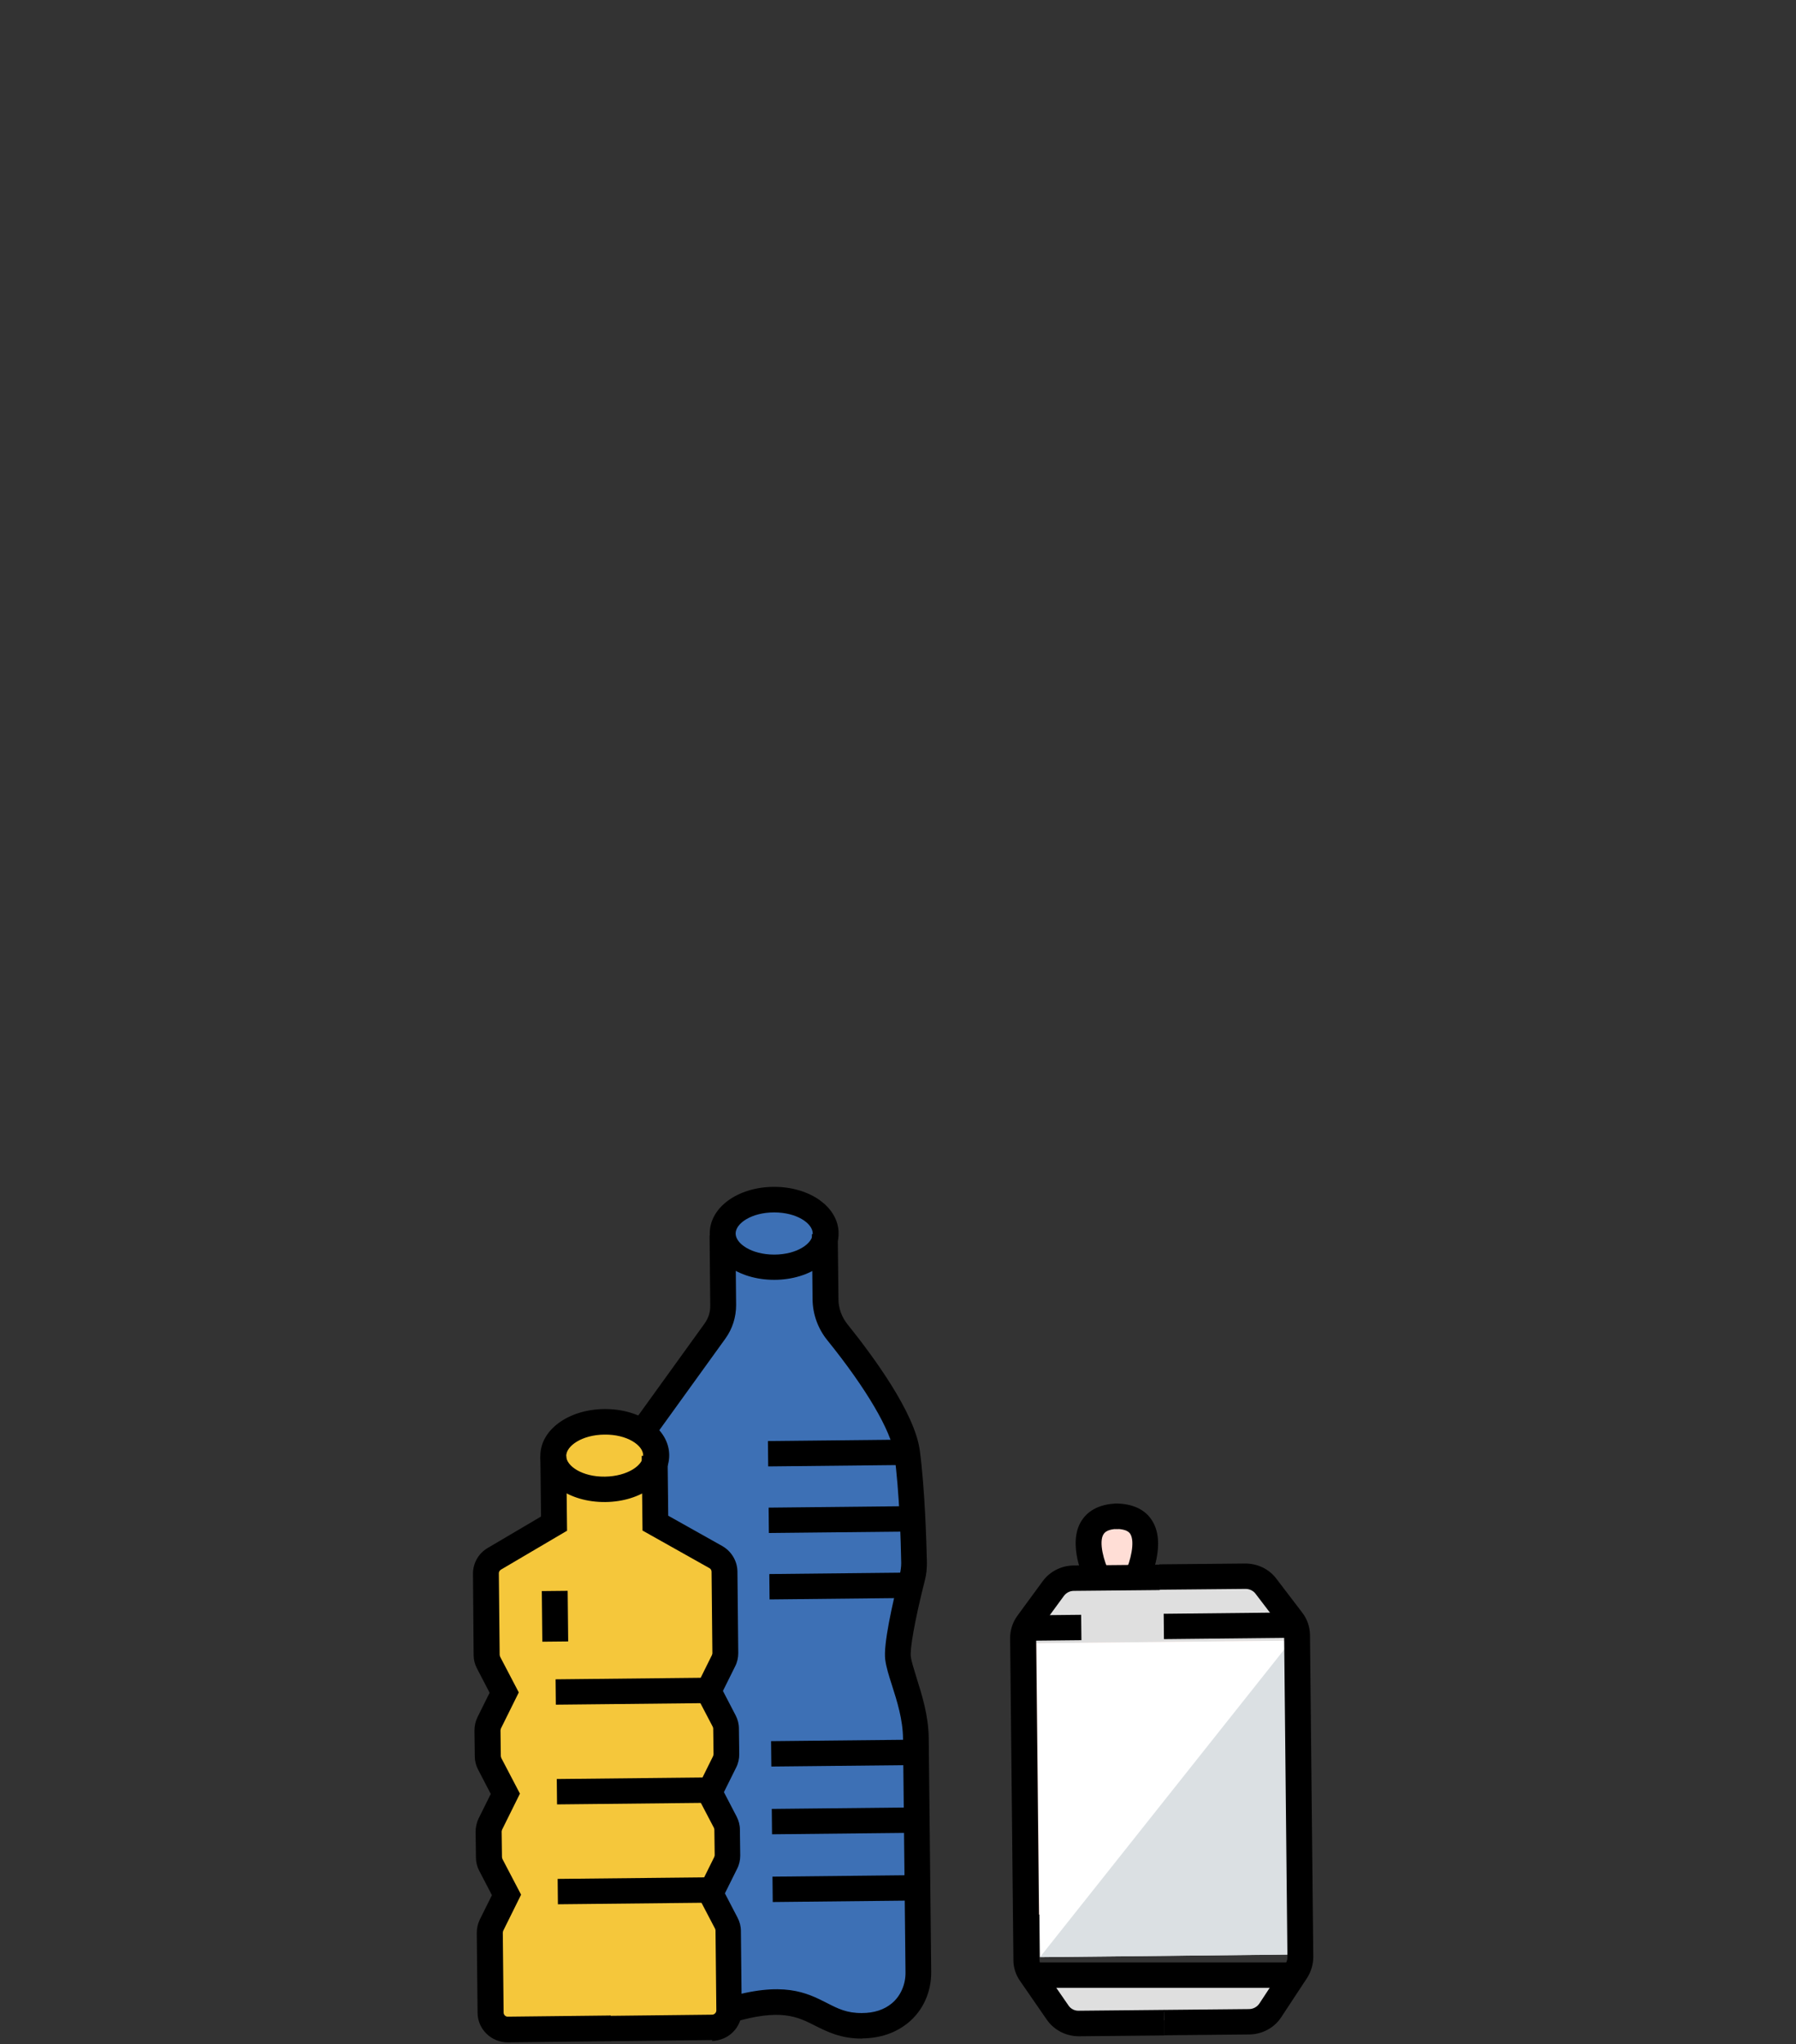 <svg width="109" height="124" viewBox="0 0 109 124" fill="none" xmlns="http://www.w3.org/2000/svg">
<rect x="0" y="0" width="109" height="124" fill="#333333" stroke="none"/>
<path d="M54.835 98.38C54.405 99.68 54.425 101.08 54.875 102.36L55.265 103.48C55.485 104.12 55.605 104.79 55.615 105.47L55.765 119.78C55.785 121.47 54.395 122.86 52.675 122.88L50.415 122.9C50.145 122.9 49.865 122.85 49.615 122.75C49.405 122.66 49.205 122.54 49.025 122.4C48.995 122.37 48.965 122.35 48.935 122.32C48.905 122.29 48.875 122.26 48.845 122.24C48.795 122.2 48.735 122.15 48.685 122.12C48.655 122.1 48.625 122.08 48.595 122.06C47.765 121.55 45.445 121.59 44.755 122.28C44.365 122.67 45.075 122.96 44.525 122.97L42.265 122.99C40.545 123.01 39.125 121.65 39.115 119.96L38.965 105.65C38.965 104.97 39.065 104.3 39.275 103.65L39.645 102.52C40.075 101.22 40.055 99.82 39.605 98.54L39.215 97.42C38.995 96.78 38.875 96.11 38.865 95.43L38.825 91.18C38.795 88.62 39.585 86.12 41.075 84.03L43.915 80.04L44.705 73.13L49.235 73.08L50.155 79.97L53.075 83.9C54.605 85.96 55.455 88.45 55.475 91.01L55.515 95.26C55.515 95.94 55.415 96.61 55.205 97.26L55.185 97.31L54.835 98.39V98.38Z" fill="#3D70B5"/>
<path d="M43.095 102.55L44.155 104.58L44.175 106.62L43.155 108.68L44.215 110.71L44.235 112.75L43.215 114.81L44.275 116.84L44.315 120.93C44.325 122.06 43.405 122.98 42.255 123L31.845 123.11C30.695 123.12 29.755 122.22 29.745 121.09L29.705 117L30.725 114.94L29.665 112.91L29.645 110.87L30.665 108.81L29.605 106.78L29.585 104.74L30.605 102.68L29.545 100.65L29.495 95.78C29.495 95.01 29.925 94.29 30.625 93.94L33.625 92.43L33.585 88.34L39.835 88.27L39.875 92.36L42.905 93.81C43.615 94.15 44.065 94.85 44.075 95.63L44.125 100.5L43.105 102.56L43.095 102.55Z" fill="#F5C73B"/>
<path d="M39.825 88.27C39.834 89.4 38.444 90.33 36.724 90.35C35.005 90.37 33.594 89.47 33.584 88.34C33.575 87.21 34.965 86.28 36.684 86.26C38.404 86.24 39.815 87.14 39.825 88.27Z" fill="#F5C73B"/>
<path d="M64.395 122.55H76.685C76.915 122.55 77.125 122.44 77.245 122.25L79.005 119.45H62.075L63.835 122.25C63.955 122.44 64.165 122.55 64.395 122.55Z" fill="#FAF2CC"/>
<path d="M77.215 95.91C77.094 95.72 76.885 95.61 76.654 95.61L69.204 95.69L69.514 93.8C69.615 93.18 69.325 92.56 68.775 92.23C68.225 91.89 67.504 91.9 66.965 92.25C66.415 92.6 66.144 93.22 66.254 93.84L66.605 95.72L64.365 95.74C64.135 95.74 63.925 95.86 63.815 96.05L62.084 98.87L62.264 116.25C64.064 116.23 65.504 114.83 65.484 113.11V111.83C65.484 110.11 66.954 108.73 68.764 108.73C70.534 108.68 71.945 107.28 71.924 105.59V104.97C71.904 103.26 73.344 101.85 75.144 101.83L79.055 101.79L79.025 98.69L77.234 95.91H77.215Z" fill="#FFDED6"/>
<path d="M64.395 122.55H76.685C76.915 122.55 77.125 122.44 77.245 122.25L79.005 119.45H62.075L63.835 122.25C63.955 122.44 64.165 122.55 64.395 122.55Z" fill="#DFDFDF"/>
<path d="M76.654 95.92L64.365 96.05C64.135 96.05 63.925 96.19 63.815 96.41L62.084 99.7L79.014 99.52L77.215 96.27C77.094 96.05 76.885 95.92 76.654 95.92Z" fill="#DFDFDF"/>
<path d="M78.362 99.526L62.913 99.688L63.112 118.727L78.561 118.565L78.362 99.526Z" fill="white"/>
<path d="M78.365 99.53L78.564 118.57L63.114 118.73" fill="#DBE0E3"/>
<path d="M36.685 87.03C35.305 87.04 34.355 87.73 34.365 88.33C34.365 88.93 35.335 89.6 36.715 89.58C38.095 89.56 39.045 88.88 39.035 88.28C39.025 87.68 38.065 87.01 36.685 87.03ZM36.735 91.12C34.545 91.14 32.815 89.92 32.795 88.34C32.775 86.76 34.485 85.5 36.675 85.48C38.865 85.46 40.595 86.68 40.615 88.26C40.635 89.84 38.925 91.1 36.735 91.12Z" fill="black"/>
<path d="M46.985 73.55C45.605 73.55 44.645 74.22 44.645 74.83C44.645 75.44 45.605 76.11 46.985 76.11C48.365 76.11 49.325 75.44 49.325 74.83C49.325 74.22 48.365 73.55 46.985 73.55ZM46.985 77.64C44.795 77.64 43.075 76.4 43.075 74.82C43.075 73.24 44.795 72 46.985 72C49.175 72 50.895 73.24 50.895 74.82C50.895 76.4 49.175 77.64 46.985 77.64Z" fill="black"/>
<path d="M37.075 123.83L30.835 123.9C29.825 123.91 28.995 123.11 28.985 122.12L28.935 117.27C28.935 116.99 28.995 116.71 29.115 116.46L29.855 114.97L29.085 113.49C28.955 113.24 28.885 112.97 28.885 112.69L28.865 111.13C28.865 110.85 28.925 110.57 29.045 110.32L29.785 108.83L29.015 107.35C28.885 107.1 28.815 106.83 28.815 106.55L28.795 104.99C28.795 104.71 28.855 104.43 28.975 104.18L29.715 102.69L28.945 101.21C28.815 100.96 28.745 100.69 28.745 100.41L28.705 95.47C28.705 94.83 29.035 94.24 29.595 93.91L32.835 92L32.795 88.35L34.365 88.33L34.415 92.86L30.405 95.22C30.325 95.27 30.275 95.35 30.275 95.44L30.325 100.39C30.325 100.39 30.335 100.47 30.355 100.51L31.485 102.67L30.405 104.85C30.405 104.85 30.375 104.93 30.375 104.97L30.395 106.53C30.395 106.53 30.405 106.61 30.425 106.65L31.555 108.81L30.475 110.99C30.475 110.99 30.445 111.07 30.445 111.1L30.465 112.66C30.465 112.66 30.475 112.74 30.495 112.78L31.625 114.94L30.545 117.12C30.545 117.12 30.515 117.2 30.515 117.24L30.565 122.09C30.565 122.23 30.685 122.35 30.825 122.34L37.065 122.27L37.085 123.81L37.075 123.83Z" fill="black"/>
<path d="M43.235 123.76L36.995 123.83L36.975 122.29L43.215 122.22C43.355 122.22 43.475 122.1 43.475 121.96L43.425 117.11C43.425 117.11 43.415 117.03 43.395 117L42.265 114.84L43.345 112.66C43.345 112.66 43.375 112.58 43.375 112.55L43.355 110.99C43.355 110.99 43.345 110.91 43.325 110.88L42.195 108.72L43.275 106.54C43.275 106.54 43.305 106.46 43.305 106.42L43.285 104.86C43.285 104.86 43.275 104.78 43.255 104.75L42.125 102.59L43.205 100.41C43.205 100.41 43.235 100.33 43.235 100.3L43.185 95.35C43.185 95.26 43.135 95.17 43.055 95.13L38.995 92.85L38.945 88.32L40.515 88.3L40.555 91.95L43.835 93.79C44.395 94.11 44.745 94.7 44.755 95.33L44.805 100.28C44.805 100.56 44.745 100.84 44.615 101.09L43.875 102.58L44.645 104.06C44.775 104.31 44.845 104.58 44.845 104.86L44.865 106.42C44.865 106.7 44.805 106.98 44.675 107.23L43.935 108.72L44.705 110.2C44.835 110.45 44.905 110.72 44.905 111L44.925 112.56C44.925 112.84 44.865 113.12 44.735 113.37L43.995 114.86L44.765 116.34C44.895 116.59 44.965 116.86 44.965 117.14L45.015 121.99C45.025 122.98 44.215 123.8 43.205 123.81" fill="black"/>
<path d="M43.007 101.777L33.718 101.875L33.734 103.414L43.023 103.317L43.007 101.777Z" fill="black"/>
<path d="M43.08 107.826L33.791 107.923L33.807 109.463L43.096 109.366L43.08 107.826Z" fill="black"/>
<path d="M43.134 113.885L33.844 113.982L33.86 115.522L43.15 115.425L43.134 113.885Z" fill="black"/>
<path d="M34.452 96.507L32.882 96.523L32.914 99.593L34.484 99.577L34.452 96.507Z" fill="black"/>
<path d="M39.605 87.33L38.325 86.44L42.755 80.3C42.995 79.97 43.115 79.59 43.105 79.19L43.065 74.94L44.635 74.92L44.675 79.17C44.675 79.9 44.455 80.6 44.035 81.19L39.605 87.33Z" fill="black"/>
<path d="M52.345 123.67C51.045 123.68 50.215 123.26 49.475 122.89C48.395 122.34 47.375 121.83 44.485 122.69L44.025 121.21C47.525 120.16 48.945 120.88 50.185 121.51C50.865 121.86 51.405 122.13 52.315 122.12C53.045 122.12 53.655 121.92 54.115 121.54C54.655 121.1 54.965 120.39 54.955 119.65L54.805 105.49C54.795 104.31 54.445 103.21 54.135 102.24C53.945 101.65 53.785 101.14 53.725 100.68C53.605 99.77 54.145 97.35 54.615 95.48C54.665 95.27 54.695 95.04 54.695 94.82C54.675 93.59 54.585 90.48 54.275 88.21C54.085 86.81 52.575 84.23 50.215 81.31C49.645 80.61 49.325 79.73 49.315 78.83L49.275 74.87L50.845 74.85L50.885 78.81C50.885 79.36 51.085 79.91 51.445 80.35C52.945 82.22 55.525 85.69 55.825 88.01C56.135 90.36 56.225 93.54 56.255 94.79C56.255 95.15 56.225 95.5 56.135 95.85C55.465 98.49 55.225 100.08 55.275 100.48C55.315 100.8 55.465 101.25 55.625 101.78C55.945 102.8 56.355 104.07 56.365 105.47L56.515 119.63C56.525 120.85 56.015 121.98 55.105 122.72C54.355 123.33 53.415 123.65 52.315 123.66" fill="black"/>
<path d="M55.075 87.332L46.605 87.42L46.622 88.96L55.091 88.871L55.075 87.332Z" fill="black"/>
<path d="M55.117 91.371L46.648 91.46L46.664 92.999L55.133 92.911L55.117 91.371Z" fill="black"/>
<path d="M55.16 95.4L46.69 95.489L46.706 97.029L55.176 96.94L55.16 95.4Z" fill="black"/>
<path d="M55.266 105.539L46.796 105.627L46.812 107.167L55.282 107.079L55.266 105.539Z" fill="black"/>
<path d="M55.309 109.648L46.839 109.737L46.855 111.277L55.325 111.188L55.309 109.648Z" fill="black"/>
<path d="M55.352 113.757L46.882 113.846L46.898 115.386L55.368 115.297L55.352 113.757Z" fill="black"/>
<path d="M70.655 123.48L65.485 123.53C64.705 123.53 63.975 123.16 63.535 122.53L61.905 120.17C61.645 119.8 61.505 119.36 61.505 118.91L61.305 99.38C61.305 98.89 61.455 98.42 61.745 98.02L63.285 95.92C63.715 95.33 64.415 94.98 65.145 94.97L70.365 94.92L70.385 96.46L65.165 96.51C64.925 96.51 64.705 96.63 64.565 96.82L63.025 98.92C62.935 99.05 62.885 99.2 62.885 99.36L63.085 118.89C63.085 119.04 63.135 119.18 63.215 119.3L64.845 121.66C64.985 121.87 65.225 121.99 65.475 121.98L70.645 121.93L70.665 123.47L70.655 123.48Z" fill="black"/>
<path d="M75.825 123.42L70.654 123.47L70.635 121.93L75.805 121.88C76.055 121.88 76.294 121.75 76.434 121.54L78.014 119.14C78.094 119.02 78.135 118.87 78.135 118.73L77.934 99.2C77.934 99.04 77.885 98.89 77.784 98.76L76.204 96.69C76.064 96.5 75.835 96.39 75.594 96.39L70.374 96.44L70.355 94.9L75.575 94.85C76.314 94.85 77.014 95.18 77.454 95.76L79.034 97.83C79.335 98.22 79.495 98.69 79.504 99.18L79.704 118.71C79.704 119.16 79.575 119.6 79.335 119.98L77.754 122.38C77.335 123.02 76.605 123.41 75.825 123.42Z" fill="black"/>
<path d="M78.654 119.05H62.334V120.59H78.654V119.05Z" fill="black"/>
<path d="M65.615 97.961L62.326 97.995L62.342 99.535L65.632 99.501L65.615 97.961Z" fill="black"/>
<path d="M78.703 97.814L70.624 97.898L70.64 99.438L78.719 99.353L78.703 97.814Z" fill="black"/>
<path d="M65.904 96.06C65.784 95.82 64.754 93.66 65.635 92.26C65.934 91.79 66.555 91.22 67.865 91.21L67.885 92.75C67.415 92.75 67.105 92.86 66.975 93.07C66.665 93.55 67.004 94.74 67.325 95.38L65.915 96.06H65.904Z" fill="black"/>
<path d="M69.715 96.02L68.294 95.37C68.605 94.72 68.904 93.53 68.594 93.05C68.465 92.85 68.154 92.75 67.674 92.75L67.654 91.21C68.965 91.2 69.605 91.75 69.904 92.22C70.814 93.6 69.825 95.78 69.715 96.02Z" fill="black"/>
</svg>
